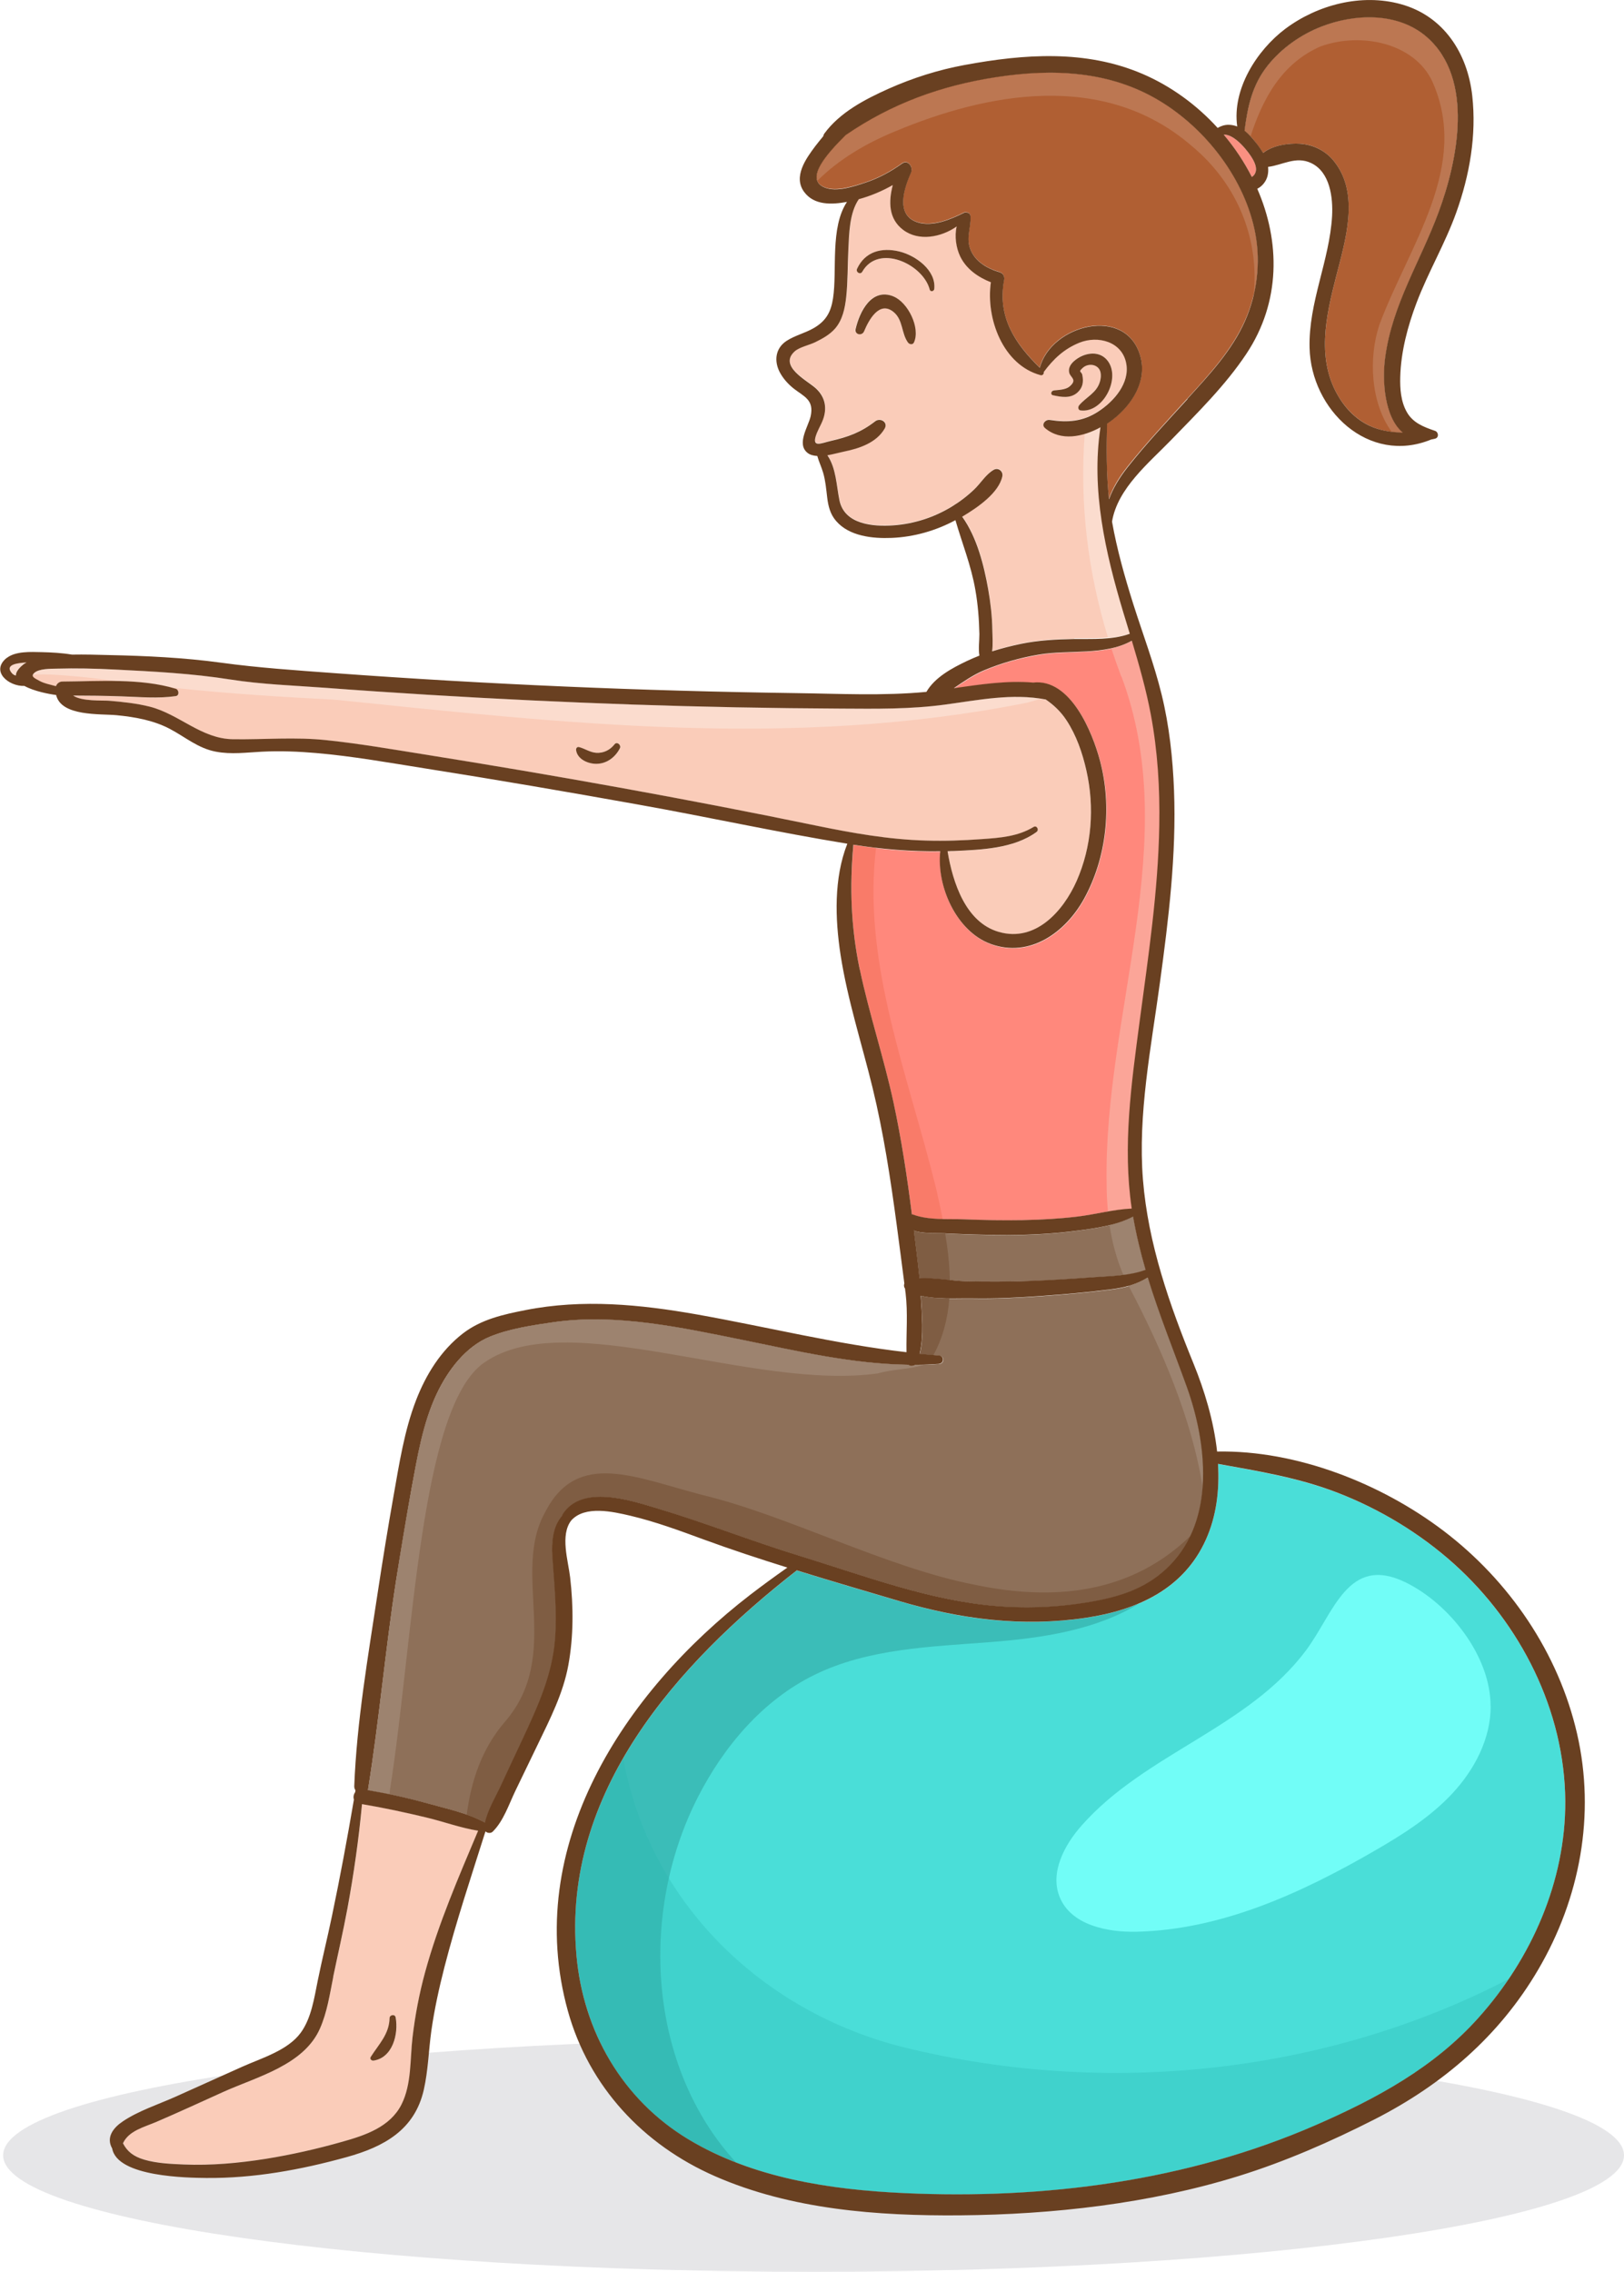 <svg width="231" height="323" viewBox="0 0 231 323" fill="none" xmlns="http://www.w3.org/2000/svg">
<g clip-path="url(#clip0_28_4283)">
<g style="mix-blend-mode:multiply">
<path d="M115.724 323C52.059 323 0.448 315.585 0.448 306.438C0.448 297.29 52.059 289.875 115.724 289.875C179.389 289.875 231 297.29 231 306.438C231 315.585 179.389 323 115.724 323Z" fill="#E6E6E8"/>
</g>
<path d="M127.885 227.646C136.638 230.247 145.423 231.396 154.512 230.024C161.761 228.923 168.353 225.971 171.522 218.934C173.026 215.599 173.474 211.882 173.25 208.148C178.995 209.185 184.707 210.126 190.212 212.233C196.276 214.562 201.989 218.009 206.821 222.365C216.31 230.901 222.567 243.235 222.647 256.096C222.727 267.473 217.847 278.482 210.31 286.891C203.989 293.96 195.796 298.396 187.187 302.145C168.834 310.123 148.559 312.74 128.637 311.831C118.108 311.352 107.067 309.677 97.898 304.172C88.505 298.523 82.969 288.822 81.993 278.004C79.928 254.915 96.282 236.614 113.34 223.306C118.172 224.806 123.037 226.226 127.885 227.662V227.646Z" fill="#4ADED8"/>
<path d="M157.456 60.218C157.76 60.011 158.048 59.804 158.32 59.596C161.025 57.506 163.169 54.155 162.193 50.629C160.177 43.337 149.487 46.145 147.887 52.256C144.367 48.81 141.823 45.028 142.815 39.779C142.911 39.3 142.687 38.821 142.191 38.678C140.398 38.151 138.622 37.146 137.966 35.295C137.39 33.683 138.142 32.295 138.03 30.716C138.014 30.381 137.742 30.173 137.454 30.189C137.358 30.157 137.262 30.141 137.134 30.205C135.214 31.162 132.638 32.263 130.493 31.577C127.277 30.556 128.605 26.695 129.581 24.493C129.917 23.743 129.149 22.61 128.301 23.216C126.701 24.365 125.005 25.291 123.133 25.913C121.485 26.455 118.988 27.301 117.292 26.631C114.332 25.45 117.676 21.764 120.268 19.179C126.781 14.712 133.79 12.143 141.711 10.93C149.711 9.701 157.808 10.036 164.913 14.297C171.57 18.302 177.122 25.53 178.546 33.205C179.315 37.353 178.802 41.709 177.09 45.571C175.218 49.799 171.97 53.278 168.897 56.66C166.001 59.852 163.025 63.011 160.353 66.377C159.216 67.814 158.304 69.297 157.728 70.909C157.36 67.351 157.36 63.777 157.456 60.171V60.218Z" fill="#B05F33"/>
<path d="M160.993 171.848C158.416 171.943 155.776 172.693 153.216 172.996C150.64 173.3 148.031 173.427 145.439 173.491C142.687 173.555 139.934 173.491 137.198 173.379C134.846 173.284 132.142 173.507 129.917 172.709C129.853 172.677 129.789 172.677 129.725 172.677C129.053 167.316 128.237 161.971 127.101 156.705C125.725 150.371 123.661 144.196 122.317 137.845C121.052 131.862 120.86 126.149 121.421 120.15C125.517 120.788 129.645 121.139 133.774 121.075C133.23 126.117 136.094 132.484 140.943 134.255C146.527 136.297 151.584 132.596 154.208 127.873C157.456 122.001 158.224 114.725 156.512 108.262C155.44 104.194 152.32 96.487 146.991 97.093C143.199 96.774 139.47 97.364 135.71 97.891C137.054 96.981 138.398 96.04 139.918 95.386C142.447 94.301 145.167 93.551 147.871 93.104C152.096 92.402 157.2 93.28 161.025 91.141C162.065 94.604 163.057 98.082 163.729 101.657C164.705 106.858 165.025 112.156 164.929 117.453C164.769 126.803 163.361 136.058 162.129 145.313C160.961 154.152 159.697 163.008 161.009 171.88L160.993 171.848Z" fill="#FF887C"/>
<path d="M152.784 90.806C150.256 90.838 147.743 90.982 145.263 91.493C143.871 91.78 142.495 92.131 141.135 92.561C141.279 91.54 141.183 90.407 141.167 89.466C141.119 87.535 140.895 85.621 140.575 83.722C139.983 80.291 138.974 76.334 136.878 73.414C139.102 72.122 142.095 70.031 142.591 67.67C142.735 66.984 142.031 66.377 141.375 66.745C140.255 67.383 139.55 68.611 138.622 69.505C137.646 70.446 136.574 71.276 135.406 71.978C132.894 73.51 130.062 74.435 127.117 74.643C124.205 74.85 120.124 74.547 119.42 71.085C118.988 68.978 118.94 66.505 117.708 64.686C118.572 64.543 119.436 64.287 120.06 64.16C122.253 63.713 124.669 62.931 125.853 60.889C126.381 59.979 125.229 59.293 124.509 59.852C122.493 61.415 120.653 62.085 118.188 62.644C116.812 62.963 115.324 63.729 116.204 61.527C116.54 60.681 117.036 59.931 117.26 59.022C117.628 57.49 117.164 56.15 115.996 55.112C114.764 54.028 110.715 52.001 113.052 49.911C113.724 49.304 115.196 49.001 116.012 48.586C117.02 48.076 118.028 47.533 118.78 46.688C119.868 45.443 120.204 43.784 120.381 42.188C120.621 39.97 120.573 37.704 120.685 35.471C120.813 33.221 120.829 30.253 122.173 28.274C123.869 27.811 125.485 27.125 127.005 26.264C126.381 28.561 126.381 31.035 128.477 32.63C130.686 34.306 133.886 33.699 136.094 32.152C135.758 33.556 136.03 35.231 136.59 36.396C137.47 38.215 139.134 39.364 140.959 40.082C140.223 45.204 142.655 51.842 148.031 53.294C148.303 53.373 148.543 53.086 148.479 52.847C149.856 50.996 151.344 49.56 153.536 48.682C156.176 47.613 159.617 48.507 160.209 51.602C160.753 54.442 158.448 57.027 156.24 58.463C154.032 59.899 151.856 60.075 149.328 59.66C148.719 59.564 148.079 60.314 148.655 60.809C150.928 62.755 154.064 62.069 156.56 60.697C155.2 69.553 157.264 78.488 159.809 86.961C160.113 87.982 160.417 88.987 160.737 90.009C158.24 90.918 155.424 90.711 152.8 90.758L152.784 90.806ZM122.893 47.087C123.549 45.507 125.053 42.683 127.085 44.342C128.461 45.475 128.173 47.358 129.133 48.682C129.325 48.953 129.805 49.049 129.981 48.682C130.942 46.624 129.133 42.97 127.053 42.124C123.917 40.864 122.221 44.326 121.677 46.752C121.485 47.549 122.589 47.805 122.877 47.087H122.893ZM127.933 35.758C125.405 35.151 123.069 35.742 121.917 38.199C121.693 38.694 122.381 39.124 122.653 38.63C124.925 34.625 131.278 37.529 132.238 41.151C132.334 41.534 132.862 41.406 132.894 41.055C133.166 38.406 130.222 36.3 127.933 35.742V35.758ZM149.776 56.181C150.944 56.437 152.24 56.676 153.232 55.815C154.032 55.128 154.144 54.267 153.952 53.309C153.84 52.719 153.28 52.943 154.064 52.24C154.512 51.842 155.248 51.746 155.776 51.985C156.64 52.384 156.704 53.357 156.464 54.219C156 55.862 154.512 56.405 153.504 57.602C153.328 57.825 153.344 58.288 153.696 58.336C156.944 58.782 159.569 53.581 157.44 51.139C156.208 49.719 154.064 50.182 152.784 51.315C152.304 51.746 151.904 52.336 152.096 53.006C152.288 53.708 153.296 53.964 152.112 54.953C151.568 55.4 150.528 55.432 149.872 55.495C149.504 55.527 149.376 56.07 149.776 56.166V56.181Z" fill="#FACCB9"/>
<path d="M177.026 18.589C177.49 15.19 178.082 12.143 180.307 9.334C182.275 6.861 185.011 4.93 187.955 3.782C192.756 1.899 198.885 1.691 202.965 5.282C209.766 11.249 207.302 22.913 204.613 30.205C202.021 37.21 198.053 43.305 197.028 50.82C196.58 54.091 196.9 59.309 199.525 61.511C198.213 61.479 196.9 61.335 195.604 60.857C193.428 60.075 191.732 58.511 190.516 56.581C187.187 51.235 188.58 45.044 190.052 39.316C191.348 34.258 193.412 27.668 189.844 23.041C188.644 21.493 186.899 20.567 184.947 20.44C183.363 20.328 181.027 20.647 179.651 21.748C179.331 21.222 178.963 20.711 178.595 20.232C178.13 19.642 177.618 19.052 177.01 18.589H177.026Z" fill="#B05F33"/>
<path d="M2.256 96.04C2.064 95.976 1.872 95.896 1.744 95.753C0.48 94.428 2.608 94.221 3.76 94.157C3.552 94.285 3.344 94.412 3.168 94.556C2.528 95.099 2.256 95.593 2.24 96.024L2.256 96.04Z" fill="#FBDCCE"/>
<path d="M178.386 24.876C178.274 25.019 178.178 25.115 178.066 25.163C176.978 23.025 175.618 20.998 174.066 19.147C175.634 19.036 177.666 21.652 178.226 22.69C178.595 23.376 178.899 24.189 178.386 24.876Z" fill="#FA9081"/>
<path d="M148.751 99.471C149.888 100.252 150.88 101.178 151.696 102.422C153.104 104.577 153.968 107.066 154.528 109.555C155.712 114.773 155.312 120.389 153.136 125.288C151.248 129.58 147.279 134 142.079 132.516C137.39 131.159 135.518 125.511 134.782 121.043C135.086 121.043 135.39 121.043 135.694 121.011C139.566 120.836 144.175 120.676 147.423 118.315C147.839 118.012 147.471 117.325 147.007 117.597C144.783 118.953 142.207 119.144 139.662 119.32C137.022 119.496 134.382 119.591 131.742 119.527C126.429 119.384 121.229 118.458 116.028 117.389C97.482 113.56 78.824 110.209 60.118 107.241C55.606 106.523 51.077 105.757 46.533 105.263C42.004 104.784 37.636 105.183 33.123 105.119C28.627 105.055 25.555 101.577 21.314 100.492C19.41 99.997 17.442 99.79 15.49 99.646C14.594 99.582 11.617 99.742 10.401 98.912C12.689 98.912 14.977 98.944 17.266 99.024C19.874 99.104 22.402 99.359 24.994 98.992C25.555 98.912 25.459 98.082 24.994 97.939C19.986 96.423 14.065 96.886 8.881 96.918C8.433 96.918 8.097 97.205 7.953 97.588C7.169 97.38 6.257 97.205 5.585 96.822C4.976 96.471 4.272 96.216 4.912 95.673C5.585 95.099 7.169 95.13 8.017 95.099C10.785 95.019 13.569 95.099 16.322 95.226C21.81 95.498 27.347 95.785 32.787 96.646C37.268 97.348 41.812 97.492 46.325 97.827C51.189 98.194 56.038 98.513 60.902 98.816C70.583 99.407 80.28 99.87 89.993 100.205C99.882 100.54 109.787 100.715 119.676 100.779C124.573 100.811 129.469 100.875 134.35 100.221C139.134 99.582 143.935 98.561 148.751 99.487V99.471ZM87.417 105.821C86.777 106.635 85.865 107.098 84.809 107.034C83.913 106.97 83.209 106.443 82.376 106.22C82.088 106.14 81.897 106.396 81.945 106.651C82.121 107.991 83.753 108.661 84.969 108.597C86.393 108.534 87.545 107.624 88.169 106.396C88.409 105.933 87.769 105.374 87.417 105.821Z" fill="#FACCB9"/>
<path d="M22.29 301.667C25.491 300.294 28.659 298.827 31.843 297.39C36.612 295.252 43.236 293.609 45.509 288.423C46.533 286.109 46.901 283.572 47.397 281.115C48.053 277.86 48.821 274.637 49.429 271.366C50.341 266.436 51.029 261.489 51.509 256.495C54.566 256.99 57.59 257.66 60.598 258.378C63.031 258.952 65.511 259.878 68.023 260.276C65.239 266.898 62.391 273.424 60.486 280.381C59.654 283.429 59.062 286.508 58.694 289.652C58.326 292.795 58.582 296.289 57.126 299.193C55.51 302.417 51.957 303.581 48.725 304.491C45.125 305.512 41.476 306.358 37.78 306.932C33.94 307.539 30.019 307.89 26.147 307.73C24.291 307.65 22.322 307.57 20.53 307.044C19.026 306.597 18.13 305.911 17.506 304.714C18.354 302.895 20.53 302.401 22.306 301.651L22.29 301.667ZM53.157 292.971C55.862 292.54 56.726 289.173 56.294 286.827C56.198 286.317 55.446 286.476 55.43 286.939C55.366 289.237 53.91 290.641 52.758 292.444C52.581 292.731 52.87 293.018 53.157 292.971Z" fill="#FACCB9"/>
<path d="M146.463 182.139C143.455 182.251 140.447 182.267 137.438 182.187C135.374 182.139 132.958 181.613 130.798 181.772C130.574 179.507 130.27 177.241 129.998 174.975C131.086 175.438 132.798 175.31 133.662 175.342C136.926 175.502 140.207 175.629 143.471 175.613C146.735 175.613 149.984 175.422 153.216 174.991C155.776 174.64 158.817 174.241 161.185 172.996C161.617 175.581 162.241 178.102 162.961 180.576C160.609 181.437 157.968 181.453 155.504 181.629C152.496 181.852 149.488 182.044 146.479 182.155L146.463 182.139Z" fill="#8E7059"/>
<path d="M52.309 254.532C52.309 254.532 52.373 254.373 52.389 254.293C53.958 244.512 54.822 234.603 56.342 224.806C57.014 220.45 57.734 216.094 58.534 211.754C59.366 207.159 60.118 202.388 62.166 198.127C63.735 194.84 66.247 191.474 69.719 190.054C72.535 188.905 75.816 188.426 78.808 187.995C87.689 186.735 97.018 188.777 105.691 190.532C113.436 192.112 121.293 193.947 129.229 194.059C129.501 194.282 129.918 194.298 130.222 194.059C131.342 194.059 132.478 194.011 133.598 193.931C134.366 193.867 134.366 192.798 133.598 192.75C132.686 192.686 131.774 192.607 130.862 192.511C131.486 189.91 131.166 186.846 131.022 184.293V184.261C133.342 184.804 136.126 184.597 138.286 184.628C141.567 184.692 144.863 184.533 148.143 184.293C151.488 184.054 154.832 183.767 158.16 183.336C160.049 183.097 161.761 182.634 163.313 181.677C164.929 186.926 166.993 192 168.866 197.234C171.73 205.228 172.93 215.982 166.465 222.572C163.537 225.556 159.969 226.864 155.936 227.63C151.344 228.492 146.655 228.763 141.999 228.396C132.398 227.63 123.069 224.088 113.932 221.28C107.035 219.158 100.298 216.525 93.386 214.435C89.609 213.302 82.841 211.1 80.104 215.296C80.056 215.376 80.024 215.472 80.008 215.551C78.68 217.035 78.472 219.253 78.616 221.296C78.872 225.221 79.304 229.082 79 233.039C78.6 238.209 76.52 242.709 74.36 247.336C73.336 249.538 72.311 251.74 71.271 253.942C70.487 255.617 69.431 257.341 69.031 259.16C66.647 257.835 63.735 257.229 61.142 256.511C58.246 255.697 55.302 255.075 52.341 254.548L52.309 254.532Z" fill="#8E7059"/>
<g style="mix-blend-mode:multiply" opacity="0.5">
<path d="M113.34 223.29C118.172 224.79 123.037 226.21 127.885 227.646C136.638 230.247 145.423 231.396 154.512 230.024C157.152 229.625 159.697 228.971 162.033 227.981C155.872 231.779 148.207 232.896 140.895 233.47C132.366 234.14 123.501 234.364 115.82 238.145C108.507 241.735 102.971 248.277 99.274 255.506C90.841 272.02 92.17 293.832 104.699 307.459C102.347 306.549 100.058 305.464 97.898 304.156C88.505 298.507 82.969 288.806 81.993 277.988C79.928 254.899 96.282 236.598 113.34 223.29Z" fill="#2C9C97"/>
</g>
<g style="mix-blend-mode:multiply" opacity="0.3">
<path d="M88.649 250.001C92.33 270.393 108.267 286.03 128.573 291.088C157.536 298.22 188.708 294.822 214.63 281.355C213.318 283.301 211.878 285.152 210.326 286.891C204.005 293.96 195.812 298.396 187.203 302.145C168.849 310.123 148.575 312.74 128.653 311.831C118.124 311.352 107.083 309.677 97.914 304.172C88.521 298.523 82.985 288.822 82.008 278.004C81.096 267.712 83.833 258.378 88.665 250.001H88.649Z" fill="#27B5B0"/>
</g>
<path d="M212.038 242.597C212.038 247.224 209.734 251.612 206.582 254.995C203.429 258.378 199.445 260.883 195.428 263.196C185.043 269.196 173.698 274.366 161.681 274.653C157.424 274.749 152.352 273.68 150.736 269.738C149.312 266.26 151.376 262.335 153.872 259.527C162.913 249.299 177.539 245.677 185.779 234.635C189.732 229.338 191.716 220.993 199.909 224.966C206.165 228.013 212.038 235.481 212.022 242.581L212.038 242.597Z" fill="#71FDF7"/>
<path d="M77.608 214.865C82.201 206.121 90.345 210.078 99.962 212.568C112.076 215.488 125.853 222.779 138.398 225.269C147.839 227.279 159.905 227.566 169.378 218.328C168.657 219.86 167.697 221.28 166.449 222.556C163.521 225.54 159.953 226.848 155.92 227.614C151.328 228.476 146.639 228.747 141.983 228.38C132.382 227.614 123.053 224.072 113.916 221.264C107.019 219.142 100.282 216.509 93.37 214.418C89.593 213.286 82.825 211.084 80.088 215.28C80.04 215.36 80.008 215.456 79.992 215.535C78.664 217.019 78.456 219.237 78.6 221.28C78.856 225.205 79.288 229.066 78.984 233.023C78.584 238.193 76.504 242.693 74.344 247.32C73.32 249.522 72.296 251.724 71.255 253.926C70.471 255.601 69.415 257.325 69.015 259.144C68.183 258.681 67.303 258.314 66.391 257.995C67.015 253.208 68.519 248.676 71.767 244.863C80.12 235.289 72.6 223.625 77.608 214.881V214.865Z" fill="#7F5D43"/>
<path d="M68.839 193.755C59.734 200.138 58.822 233.183 55.478 254.421C55.462 254.644 55.43 254.883 55.414 255.107C54.39 254.899 53.35 254.692 52.325 254.516C52.358 254.437 52.389 254.357 52.406 254.277C53.974 244.496 54.838 234.587 56.358 224.79C57.03 220.434 57.75 216.078 58.55 211.738C59.382 207.143 60.134 202.372 62.182 198.111C63.751 194.824 66.263 191.458 69.735 190.038C72.552 188.889 75.832 188.41 78.824 187.979C87.705 186.719 97.034 188.761 105.707 190.516C113.452 192.096 121.309 193.931 129.245 194.043C129.517 194.266 129.934 194.282 130.238 194.043C130.67 194.043 131.102 194.043 131.518 194.011C129.421 194.729 127.133 194.617 124.845 195.271C106.891 197.776 80.568 185.554 68.871 193.739L68.839 193.755Z" fill="#9D836F"/>
<path d="M160.529 182.825C161.489 182.554 162.401 182.171 163.281 181.645C164.897 186.894 166.961 191.968 168.834 197.202C170.386 201.526 171.442 206.648 171.074 211.499C169.554 201.701 165.105 191.537 160.737 183.208C160.673 183.081 160.609 182.953 160.545 182.825H160.529Z" fill="#9D836F"/>
<path d="M161.185 172.98C161.617 175.565 162.241 178.086 162.961 180.56C161.953 180.927 160.881 181.15 159.793 181.278C158.817 179.012 158.192 176.618 157.824 174.193C159.009 173.906 160.161 173.523 161.185 172.98Z" fill="#9D836F"/>
<path d="M159.473 96.152C158.977 94.827 158.513 93.519 158.08 92.195C159.121 91.971 160.113 91.62 161.025 91.109C162.065 94.572 163.057 98.05 163.729 101.625C164.705 106.826 165.025 112.124 164.929 117.421C164.769 126.771 163.361 136.026 162.129 145.281C160.961 154.12 159.697 162.976 161.009 171.848C159.873 171.895 158.737 172.055 157.6 172.262C157.472 170.89 157.408 169.534 157.408 168.21C156.992 144.052 168.274 119.479 159.505 96.152H159.473Z" fill="#FBA598"/>
<path d="M154.272 61.702C155.056 61.463 155.824 61.144 156.544 60.745C155.184 69.601 157.248 78.536 159.793 87.009C160.097 88.03 160.401 89.035 160.721 90.056C159.729 90.423 158.688 90.599 157.616 90.695C154.688 81.137 153.568 71.547 154.288 61.702H154.272Z" fill="#FBDCCE"/>
<path d="M4.704 95.912C4.704 95.912 4.816 95.753 4.913 95.657C5.585 95.083 7.169 95.115 8.017 95.083C10.785 95.003 13.569 95.083 16.322 95.21C21.81 95.481 27.347 95.769 32.787 96.63C37.268 97.332 41.812 97.476 46.325 97.811C51.189 98.178 56.038 98.497 60.902 98.8C70.583 99.391 80.28 99.853 89.993 100.189C99.882 100.524 109.787 100.699 119.676 100.763C124.573 100.795 129.469 100.859 134.35 100.205C138.862 99.598 143.391 98.657 147.951 99.327C147.391 99.598 146.719 99.71 146.127 99.901C112.716 106.571 80.264 102.821 47.685 99.487C39.748 99.072 32.931 98.657 24.995 97.827C24.803 97.827 24.627 97.795 24.434 97.779C21.938 97.109 19.25 96.886 16.546 96.838C14.61 96.582 12.689 96.327 10.785 96.168C8.801 95.992 6.721 95.801 4.72 95.928L4.704 95.912Z" fill="#FBDCCE"/>
<path d="M120.3 19.211C126.813 14.743 133.822 12.175 141.743 10.962C149.744 9.733 157.84 10.068 164.945 14.329C171.602 18.334 177.154 25.562 178.579 33.237C179.123 36.205 179.011 39.252 178.291 42.172C179.203 34.354 176.242 26.344 169.522 20.759C156.992 9.925 140.287 13.26 127.341 18.669C123.357 20.296 119.372 22.594 116.284 25.689C115.66 24.062 118.236 21.27 120.316 19.195L120.3 19.211Z" fill="#BC7752"/>
<path d="M177.026 18.589C177.49 15.19 178.082 12.143 180.307 9.334C182.275 6.861 185.011 4.93 187.955 3.782C192.756 1.899 198.885 1.691 202.965 5.282C209.766 11.249 207.302 22.913 204.613 30.205C202.021 37.21 198.053 43.305 197.028 50.82C196.58 54.091 196.9 59.309 199.525 61.511C198.997 61.511 198.485 61.463 197.957 61.399C194.964 57.298 194.628 50.884 196.212 46.161C200.389 34.912 209.158 23.663 203.733 11.584C201.221 6.175 193.716 4.5 187.859 6.59C182.243 9.031 179.587 14.137 177.874 19.403C177.602 19.099 177.314 18.828 176.994 18.589H177.026Z" fill="#BC7752"/>
<path d="M121.405 120.134C122.461 120.293 123.533 120.453 124.605 120.565C122.637 137.015 129.165 152.7 133.166 169.039C133.486 170.443 133.806 171.879 134.094 173.331C132.654 173.3 131.214 173.172 129.918 172.709C129.853 172.677 129.789 172.677 129.725 172.677C129.053 167.316 128.237 161.971 127.101 156.705C125.725 150.371 123.661 144.196 122.317 137.845C121.053 131.861 120.861 126.149 121.421 120.15L121.405 120.134Z" fill="#F97B69"/>
<path d="M130.798 181.772C130.574 179.507 130.27 177.241 129.998 174.975C131.086 175.438 132.798 175.31 133.662 175.342C133.918 175.342 134.19 175.358 134.446 175.374C134.814 177.576 135.07 179.81 135.102 182.012C133.678 181.852 132.19 181.677 130.798 181.788V181.772Z" fill="#7F5D43"/>
<path d="M130.846 192.495C131.47 189.894 131.15 186.83 131.006 184.277V184.245C132.27 184.533 133.678 184.612 135.038 184.612C134.814 187.437 134.142 190.165 132.766 192.67C132.126 192.622 131.502 192.559 130.862 192.495H130.846Z" fill="#7F5D43"/>
<path d="M0.96 93.551C2.208 92.561 4.416 92.689 5.905 92.721C7.329 92.753 8.817 92.833 10.241 93.072C12.001 93.04 13.777 93.088 15.506 93.136C20.786 93.248 26.195 93.503 31.443 94.221C36.804 94.955 42.148 95.306 47.557 95.705C69.367 97.3 91.225 98.242 113.1 98.545C119.292 98.625 125.597 98.96 131.774 98.37C132.974 96.295 135.422 94.987 137.534 93.982C138.11 93.71 138.702 93.455 139.31 93.216C139.15 92.226 139.31 91.141 139.31 90.152C139.262 88.046 139.102 85.94 138.734 83.865C138.142 80.419 136.862 77.276 135.902 73.957C133.118 75.457 129.997 76.35 126.829 76.478C124.141 76.589 120.797 76.254 118.924 74.068C118.092 73.111 117.804 71.946 117.66 70.718C117.516 69.521 117.42 68.356 117.084 67.207C116.844 66.394 116.476 65.628 116.252 64.83C115.724 64.798 115.244 64.686 114.876 64.399C113.244 63.123 114.988 60.633 115.308 59.181C115.82 56.836 114.364 56.389 112.892 55.24C112.092 54.602 111.388 53.82 110.907 52.91C110.075 51.299 110.299 49.512 111.868 48.475C113.036 47.709 114.476 47.374 115.708 46.672C117.468 45.666 118.188 44.406 118.492 42.411C119.1 38.438 118.044 32.375 120.476 28.705C118.316 29.104 115.804 29.216 114.38 27.285C112.796 25.131 114.62 22.578 115.948 20.807C116.316 20.328 116.7 19.849 117.1 19.371C117.116 19.243 117.164 19.131 117.244 19.004C119.468 15.972 123.005 14.137 126.381 12.621C129.853 11.074 133.486 9.925 137.214 9.239C145.679 7.675 154.4 7.037 162.497 10.499C166.561 12.238 170.226 14.919 173.202 18.19C173.65 17.919 174.178 17.743 174.738 17.743C175.186 17.743 175.602 17.839 175.986 17.983C175.234 12.701 178.755 7.164 182.819 4.101C187.411 0.67 193.652 -0.957 199.253 0.59C205.349 2.266 208.742 7.563 209.414 13.611C210.038 19.227 209.046 24.876 207.157 30.173C205.573 34.609 203.157 38.662 201.493 43.05C200.229 46.385 199.269 50.007 199.173 53.581C199.125 55.256 199.253 57.075 200.101 58.575C200.965 60.123 202.517 60.713 204.117 61.256C204.629 61.431 204.709 62.229 204.117 62.373C203.941 62.42 203.765 62.452 203.589 62.484C194.66 66.154 186.483 58.256 186.275 49.448C186.115 43.002 189.108 37.082 189.476 30.732C189.62 28.131 189.204 24.461 186.499 23.184C184.323 22.147 182.403 23.487 180.371 23.727C180.419 24.142 180.403 24.588 180.291 25.035C180.083 25.817 179.523 26.503 178.835 26.838C182.099 34.306 182.211 42.906 177.282 50.31C174.29 54.809 170.354 58.671 166.609 62.532C163.425 65.819 158.96 69.425 158.176 74.164C158.88 78.137 159.985 82.031 161.201 85.892C162.561 90.168 164.161 94.38 165.233 98.752C166.321 103.188 166.817 107.8 166.993 112.347C167.345 121.506 166.225 130.633 164.993 139.68C163.745 148.887 161.825 158.428 162.577 167.747C163.313 176.842 166.353 185.506 169.778 193.899C171.314 197.665 172.642 202.005 173.122 206.377C184.435 206.169 196.436 210.908 205.317 217.642C214.694 224.758 221.687 235.002 224.327 246.506C226.968 258.011 224.743 269.914 218.791 280.046C213.254 289.492 205.221 296.369 195.54 301.316C189.364 304.459 182.819 307.331 176.178 309.389C163.537 313.315 149.744 314.862 136.558 314.974C124.829 315.07 112.54 314.16 101.691 309.405C91.498 304.938 83.769 296.688 80.776 285.918C74.28 262.51 88.777 240.571 106.683 226.769C108.427 225.428 110.203 224.136 111.996 222.875C108.011 221.631 104.027 220.322 100.106 218.886C96.682 217.626 93.226 216.349 89.657 215.504C87.193 214.929 83.209 214.004 81.256 216.174C79.64 218.248 80.824 221.918 81.096 224.263C81.576 228.38 81.592 232.672 80.84 236.757C80.104 240.778 78.232 244.416 76.472 248.07C75.416 250.256 74.36 252.442 73.304 254.628C72.376 256.559 71.623 258.904 70.087 260.42C69.815 260.691 69.335 260.643 69.079 260.404C69.079 260.404 69.063 260.404 69.047 260.404C67.031 266.787 64.887 273.185 63.222 279.663C62.454 282.663 61.782 285.711 61.35 288.774C60.966 291.55 60.902 294.391 60.278 297.135C58.982 302.831 54.614 305.225 49.317 306.693C42.804 308.496 36.1 309.725 29.315 309.661C26.771 309.629 16.658 309.549 15.954 305.448C15.954 305.448 15.954 305.448 15.938 305.432C15.073 303.869 16.114 302.528 17.442 301.635C19.65 300.135 22.466 299.225 24.898 298.14C28.083 296.704 31.267 295.284 34.452 293.848C37.188 292.62 40.948 291.535 42.788 288.997C44.292 286.923 44.693 284.083 45.189 281.642C45.813 278.546 46.581 275.499 47.221 272.403C48.373 266.914 49.397 261.393 50.341 255.857C50.229 255.537 50.293 255.123 50.517 254.819C50.517 254.724 50.549 254.644 50.565 254.548C50.453 254.389 50.389 254.197 50.389 253.974C50.741 244.751 52.373 235.401 53.749 226.29C54.438 221.758 55.174 217.227 55.974 212.711C56.79 208.132 57.494 203.457 59.174 199.101C60.582 195.447 62.711 192 65.863 189.575C68.471 187.58 71.559 186.894 74.728 186.272C82.873 184.66 91.049 185.458 99.178 186.894C109.131 188.665 118.908 191.107 128.941 192.255C128.893 189.463 129.149 186.687 128.813 183.863C128.781 183.639 128.749 183.432 128.733 183.208C128.573 183.001 128.541 182.73 128.637 182.49C128.285 179.714 127.917 176.938 127.549 174.161C126.669 167.603 125.677 161.061 124.109 154.631C122.573 148.344 120.556 142.169 119.564 135.771C118.78 130.649 118.588 124.873 120.524 119.958C110.539 118.331 100.634 116.145 90.681 114.374C80.616 112.571 70.551 110.847 60.454 109.252C55.318 108.438 50.149 107.512 44.965 107.066C42.404 106.842 39.828 106.747 37.252 106.874C35.092 106.986 32.883 107.289 30.723 106.874C28.195 106.411 26.371 104.8 24.163 103.635C21.826 102.406 19.202 101.944 16.594 101.688C14.289 101.465 8.705 101.896 7.985 98.816C7.009 98.689 4.848 98.29 3.472 97.524C1.248 97.62 -1.424 95.434 0.976 93.519L0.96 93.551ZM184.947 20.44C186.899 20.583 188.66 21.493 189.844 23.041C193.428 27.668 191.348 34.258 190.052 39.316C188.58 45.044 187.187 51.235 190.516 56.58C191.716 58.511 193.428 60.091 195.604 60.857C196.9 61.319 198.213 61.463 199.525 61.511C196.9 59.309 196.58 54.075 197.028 50.82C198.037 43.305 202.021 37.21 204.613 30.205C207.317 22.913 209.766 11.249 202.965 5.281C198.885 1.707 192.74 1.915 187.955 3.782C185.011 4.93 182.275 6.861 180.307 9.334C178.082 12.143 177.474 15.19 177.026 18.589C177.634 19.052 178.146 19.658 178.611 20.232C178.979 20.695 179.347 21.206 179.667 21.748C181.043 20.631 183.379 20.328 184.963 20.44H184.947ZM178.386 24.876C178.899 24.189 178.595 23.376 178.226 22.69C177.666 21.652 175.634 19.036 174.066 19.147C175.634 20.998 176.978 23.025 178.066 25.163C178.162 25.099 178.274 25.019 178.386 24.876ZM168.913 56.692C171.986 53.309 175.25 49.831 177.106 45.603C178.803 41.741 179.331 37.385 178.563 33.237C177.138 25.562 171.586 18.334 164.929 14.329C157.84 10.052 149.728 9.733 141.727 10.962C133.806 12.175 126.797 14.743 120.284 19.211C117.692 21.796 114.348 25.466 117.308 26.663C119.004 27.349 121.485 26.503 123.149 25.945C125.021 25.322 126.717 24.397 128.317 23.248C129.165 22.642 129.917 23.775 129.597 24.525C128.621 26.727 127.293 30.572 130.51 31.609C132.654 32.295 135.23 31.194 137.15 30.237C137.262 30.173 137.374 30.189 137.47 30.221C137.758 30.205 138.03 30.412 138.046 30.747C138.158 32.327 137.406 33.715 137.982 35.327C138.638 37.178 140.415 38.183 142.207 38.71C142.703 38.853 142.927 39.332 142.831 39.811C141.839 45.044 144.367 48.842 147.903 52.288C149.503 46.177 160.193 43.369 162.209 50.661C163.185 54.187 161.041 57.522 158.336 59.628C158.064 59.836 157.776 60.043 157.472 60.25C157.376 63.856 157.376 67.415 157.744 70.989C158.32 69.377 159.248 67.893 160.369 66.457C163.041 63.075 166.017 59.915 168.913 56.74V56.692ZM156.544 60.745C154.048 62.117 150.896 62.787 148.639 60.857C148.063 60.362 148.703 59.612 149.311 59.708C151.84 60.107 154.032 59.947 156.224 58.511C158.432 57.075 160.737 54.49 160.193 51.65C159.601 48.554 156.16 47.661 153.52 48.73C151.328 49.624 149.84 51.044 148.463 52.895C148.527 53.134 148.303 53.421 148.015 53.341C142.639 51.889 140.207 45.252 140.943 40.13C139.118 39.412 137.438 38.247 136.574 36.444C136.014 35.279 135.742 33.604 136.078 32.2C133.87 33.747 130.67 34.353 128.461 32.678C126.365 31.099 126.381 28.625 126.989 26.312C125.469 27.173 123.853 27.859 122.157 28.322C120.813 30.285 120.781 33.253 120.668 35.518C120.556 37.752 120.604 40.018 120.364 42.236C120.188 43.831 119.852 45.491 118.764 46.736C118.012 47.581 117.004 48.14 115.996 48.634C115.18 49.049 113.692 49.352 113.036 49.959C110.715 52.049 114.764 54.075 115.98 55.16C117.148 56.197 117.612 57.538 117.244 59.07C117.036 59.979 116.54 60.713 116.188 61.575C115.308 63.793 116.78 63.011 118.172 62.692C120.636 62.133 122.477 61.463 124.493 59.899C125.213 59.341 126.365 60.027 125.837 60.937C124.653 62.963 122.237 63.761 120.044 64.207C119.42 64.335 118.572 64.575 117.692 64.734C118.94 66.553 118.972 69.026 119.404 71.132C120.124 74.579 124.189 74.898 127.101 74.691C130.029 74.483 132.878 73.558 135.39 72.026C136.542 71.324 137.63 70.494 138.606 69.553C139.534 68.659 140.239 67.431 141.359 66.792C142.015 66.425 142.719 67.032 142.575 67.718C142.079 70.079 139.07 72.154 136.862 73.462C138.958 76.382 139.95 80.339 140.559 83.77C140.895 85.668 141.119 87.599 141.151 89.514C141.167 90.455 141.263 91.572 141.119 92.609C142.479 92.179 143.855 91.828 145.247 91.54C147.727 91.03 150.24 90.902 152.768 90.854C155.376 90.822 158.208 91.014 160.705 90.104C160.401 89.083 160.081 88.078 159.777 87.057C157.232 78.584 155.184 69.648 156.528 60.793L156.544 60.745ZM161.185 172.98C158.832 174.225 155.792 174.64 153.216 174.975C149.984 175.406 146.735 175.581 143.471 175.597C140.191 175.597 136.926 175.486 133.662 175.326C132.814 175.278 131.086 175.406 129.997 174.959C130.269 177.225 130.574 179.491 130.798 181.756C132.958 181.597 135.374 182.123 137.438 182.171C140.447 182.251 143.455 182.235 146.463 182.123C149.471 182.012 152.48 181.82 155.488 181.597C157.952 181.421 160.609 181.405 162.945 180.544C162.225 178.07 161.617 175.565 161.169 172.964L161.185 172.98ZM81.993 277.988C82.953 288.806 88.505 298.491 97.898 304.156C107.067 309.677 118.108 311.336 128.637 311.815C148.559 312.724 168.849 310.123 187.187 302.129C195.796 298.38 203.989 293.944 210.31 286.875C217.847 278.466 222.711 267.457 222.647 256.08C222.567 243.235 216.31 230.885 206.821 222.349C201.989 218.009 196.292 214.562 190.212 212.217C184.707 210.094 179.011 209.169 173.25 208.132C173.474 211.882 173.026 215.583 171.522 218.918C168.353 225.955 161.761 228.907 154.512 230.008C145.423 231.38 136.638 230.215 127.885 227.63C123.037 226.194 118.172 224.774 113.34 223.274C96.282 236.582 79.928 254.883 81.993 277.972V277.988ZM47.397 281.115C46.901 283.572 46.533 286.109 45.509 288.423C43.22 293.609 36.612 295.252 31.843 297.39C28.659 298.826 25.491 300.294 22.29 301.667C20.514 302.433 18.322 302.927 17.49 304.73C18.114 305.927 19.01 306.613 20.514 307.06C22.306 307.586 24.274 307.666 26.131 307.746C30.019 307.906 33.94 307.554 37.764 306.948C41.46 306.358 45.109 305.528 48.709 304.507C51.941 303.597 55.494 302.417 57.11 299.209C58.566 296.305 58.31 292.811 58.678 289.668C59.046 286.54 59.638 283.445 60.47 280.397C62.374 273.44 65.223 266.914 68.007 260.292C65.511 259.894 63.014 258.968 60.582 258.394C57.574 257.676 54.55 257.021 51.493 256.511C51.029 261.489 50.325 266.451 49.413 271.382C48.805 274.653 48.053 277.876 47.381 281.131L47.397 281.115ZM133.582 193.915C132.462 193.995 131.326 194.043 130.205 194.043C129.901 194.266 129.485 194.266 129.213 194.043C121.277 193.931 113.42 192.096 105.675 190.516C97.002 188.761 87.673 186.719 78.792 187.979C75.8 188.41 72.519 188.889 69.703 190.038C66.231 191.458 63.719 194.824 62.15 198.111C60.118 202.372 59.366 207.143 58.518 211.738C57.734 216.078 57.014 220.434 56.326 224.79C54.806 234.587 53.942 244.496 52.373 254.277C52.373 254.373 52.325 254.452 52.293 254.516C55.254 255.027 58.198 255.665 61.094 256.479C63.671 257.197 66.583 257.803 68.983 259.128C69.383 257.309 70.439 255.585 71.223 253.91C72.248 251.708 73.272 249.506 74.312 247.304C76.472 242.661 78.552 238.177 78.952 233.007C79.256 229.05 78.824 225.189 78.568 221.264C78.44 219.237 78.632 217.003 79.96 215.52C79.96 215.44 80.008 215.344 80.056 215.264C82.777 211.068 89.545 213.27 93.338 214.403C100.25 216.477 106.971 219.126 113.884 221.248C123.021 224.056 132.366 227.614 141.951 228.364C146.607 228.731 151.296 228.46 155.888 227.598C159.937 226.832 163.489 225.54 166.417 222.54C172.882 215.95 171.682 205.196 168.817 197.202C166.929 191.968 164.865 186.878 163.265 181.645C161.697 182.602 160.001 183.065 158.112 183.304C154.784 183.735 151.44 184.022 148.095 184.261C144.815 184.501 141.535 184.66 138.238 184.597C136.078 184.565 133.294 184.772 130.974 184.23V184.261C131.134 186.814 131.438 189.878 130.814 192.479C131.726 192.575 132.638 192.654 133.55 192.718C134.318 192.766 134.318 193.851 133.55 193.899L133.582 193.915ZM122.301 137.829C123.645 144.18 125.709 150.355 127.085 156.689C128.221 161.971 129.037 167.316 129.709 172.661C129.773 172.661 129.837 172.661 129.901 172.693C132.126 173.507 134.83 173.284 137.182 173.363C139.934 173.475 142.671 173.523 145.423 173.475C148.015 173.427 150.624 173.284 153.2 172.98C155.76 172.677 158.4 171.943 160.977 171.832C159.665 162.944 160.929 154.088 162.097 145.265C163.329 136.01 164.737 126.756 164.897 117.405C164.993 112.108 164.673 106.826 163.697 101.609C163.025 98.034 162.033 94.572 160.993 91.094C157.168 93.248 152.064 92.354 147.839 93.056C145.135 93.503 142.415 94.269 139.886 95.338C138.35 95.992 137.022 96.933 135.678 97.843C139.438 97.317 143.167 96.726 146.959 97.045C152.288 96.439 155.408 104.146 156.48 108.214C158.176 114.677 157.424 121.953 154.176 127.825C151.552 132.548 146.495 136.249 140.911 134.207C136.062 132.436 133.198 126.053 133.742 121.027C129.597 121.091 125.469 120.74 121.389 120.102C120.845 126.117 121.037 131.83 122.285 137.797L122.301 137.829ZM7.953 97.572C8.097 97.189 8.433 96.902 8.881 96.902C14.065 96.87 19.986 96.407 24.994 97.923C25.459 98.066 25.555 98.896 24.994 98.976C22.418 99.343 19.874 99.088 17.266 99.008C14.977 98.928 12.689 98.896 10.401 98.896C11.617 99.742 14.594 99.566 15.49 99.63C17.442 99.79 19.41 99.997 21.314 100.476C25.539 101.561 28.627 105.039 33.123 105.103C37.636 105.167 42.004 104.752 46.533 105.247C51.077 105.725 55.606 106.507 60.118 107.225C78.824 110.209 97.482 113.544 116.028 117.373C121.229 118.442 126.413 119.368 131.742 119.511C134.382 119.591 137.022 119.495 139.662 119.304C142.207 119.128 144.783 118.937 147.007 117.581C147.471 117.294 147.855 117.996 147.423 118.299C144.175 120.66 139.566 120.82 135.694 120.995C135.39 120.995 135.086 121.011 134.782 121.027C135.518 125.495 137.374 131.159 142.079 132.5C147.279 134 151.232 129.564 153.136 125.272C155.312 120.357 155.712 114.741 154.528 109.539C153.968 107.05 153.104 104.545 151.696 102.406C150.88 101.162 149.888 100.236 148.751 99.455C143.935 98.529 139.134 99.55 134.35 100.189C129.485 100.843 124.589 100.779 119.676 100.747C109.787 100.699 99.882 100.508 89.993 100.173C80.296 99.838 70.599 99.375 60.902 98.784C56.038 98.481 51.173 98.162 46.325 97.795C41.812 97.46 37.268 97.317 32.787 96.614C27.347 95.753 21.81 95.466 16.322 95.194C13.553 95.051 10.785 94.987 8.017 95.067C7.169 95.083 5.585 95.067 4.912 95.641C4.272 96.184 4.96 96.439 5.585 96.79C6.257 97.173 7.185 97.348 7.953 97.556V97.572ZM1.744 95.769C1.872 95.896 2.048 95.992 2.256 96.056C2.256 95.625 2.544 95.13 3.184 94.588C3.36 94.428 3.568 94.301 3.776 94.189C2.624 94.253 0.496 94.444 1.76 95.785L1.744 95.769Z" fill="#694021"/>
<path d="M82.376 106.22C83.209 106.443 83.913 106.97 84.809 107.034C85.865 107.098 86.777 106.635 87.417 105.821C87.769 105.374 88.409 105.949 88.169 106.395C87.545 107.624 86.377 108.534 84.969 108.597C83.753 108.661 82.121 107.991 81.945 106.651C81.912 106.395 82.088 106.14 82.376 106.22Z" fill="#694021"/>
<path d="M149.872 55.511C150.528 55.447 151.568 55.416 152.112 54.969C153.296 53.98 152.288 53.708 152.096 53.022C151.904 52.352 152.304 51.746 152.784 51.331C154.064 50.198 156.208 49.735 157.44 51.155C159.569 53.597 156.944 58.782 153.696 58.352C153.328 58.304 153.312 57.841 153.504 57.618C154.512 56.421 156 55.878 156.464 54.235C156.704 53.373 156.656 52.4 155.776 52.001C155.248 51.762 154.528 51.857 154.064 52.256C153.264 52.958 153.84 52.735 153.952 53.325C154.144 54.283 154.032 55.128 153.232 55.831C152.24 56.692 150.944 56.453 149.776 56.197C149.376 56.118 149.504 55.559 149.872 55.527V55.511Z" fill="#694021"/>
<path d="M55.414 286.939C55.414 286.46 56.182 286.317 56.278 286.827C56.71 289.173 55.862 292.556 53.142 292.971C52.853 293.018 52.549 292.731 52.741 292.444C53.894 290.625 55.35 289.237 55.414 286.939Z" fill="#694021"/>
<path d="M127.069 42.14C129.149 42.97 130.958 46.64 129.997 48.698C129.821 49.065 129.341 48.969 129.149 48.698C128.189 47.374 128.477 45.491 127.101 44.358C125.069 42.699 123.565 45.523 122.909 47.102C122.605 47.821 121.517 47.581 121.709 46.767C122.269 44.342 123.949 40.88 127.085 42.14H127.069Z" fill="#694021"/>
<path d="M132.238 41.151C131.278 37.529 124.941 34.609 122.653 38.63C122.381 39.124 121.677 38.694 121.917 38.199C123.069 35.742 125.421 35.151 127.933 35.758C130.221 36.316 133.166 38.406 132.894 41.071C132.862 41.422 132.35 41.55 132.238 41.167V41.151Z" fill="#694021"/>
</g>
<defs>
<clipPath id="clip0_28_4283">
<rect width="231" height="323" fill="white" transform="matrix(-1 0 0 1 231 0)"/>
</clipPath>
</defs>
</svg>
